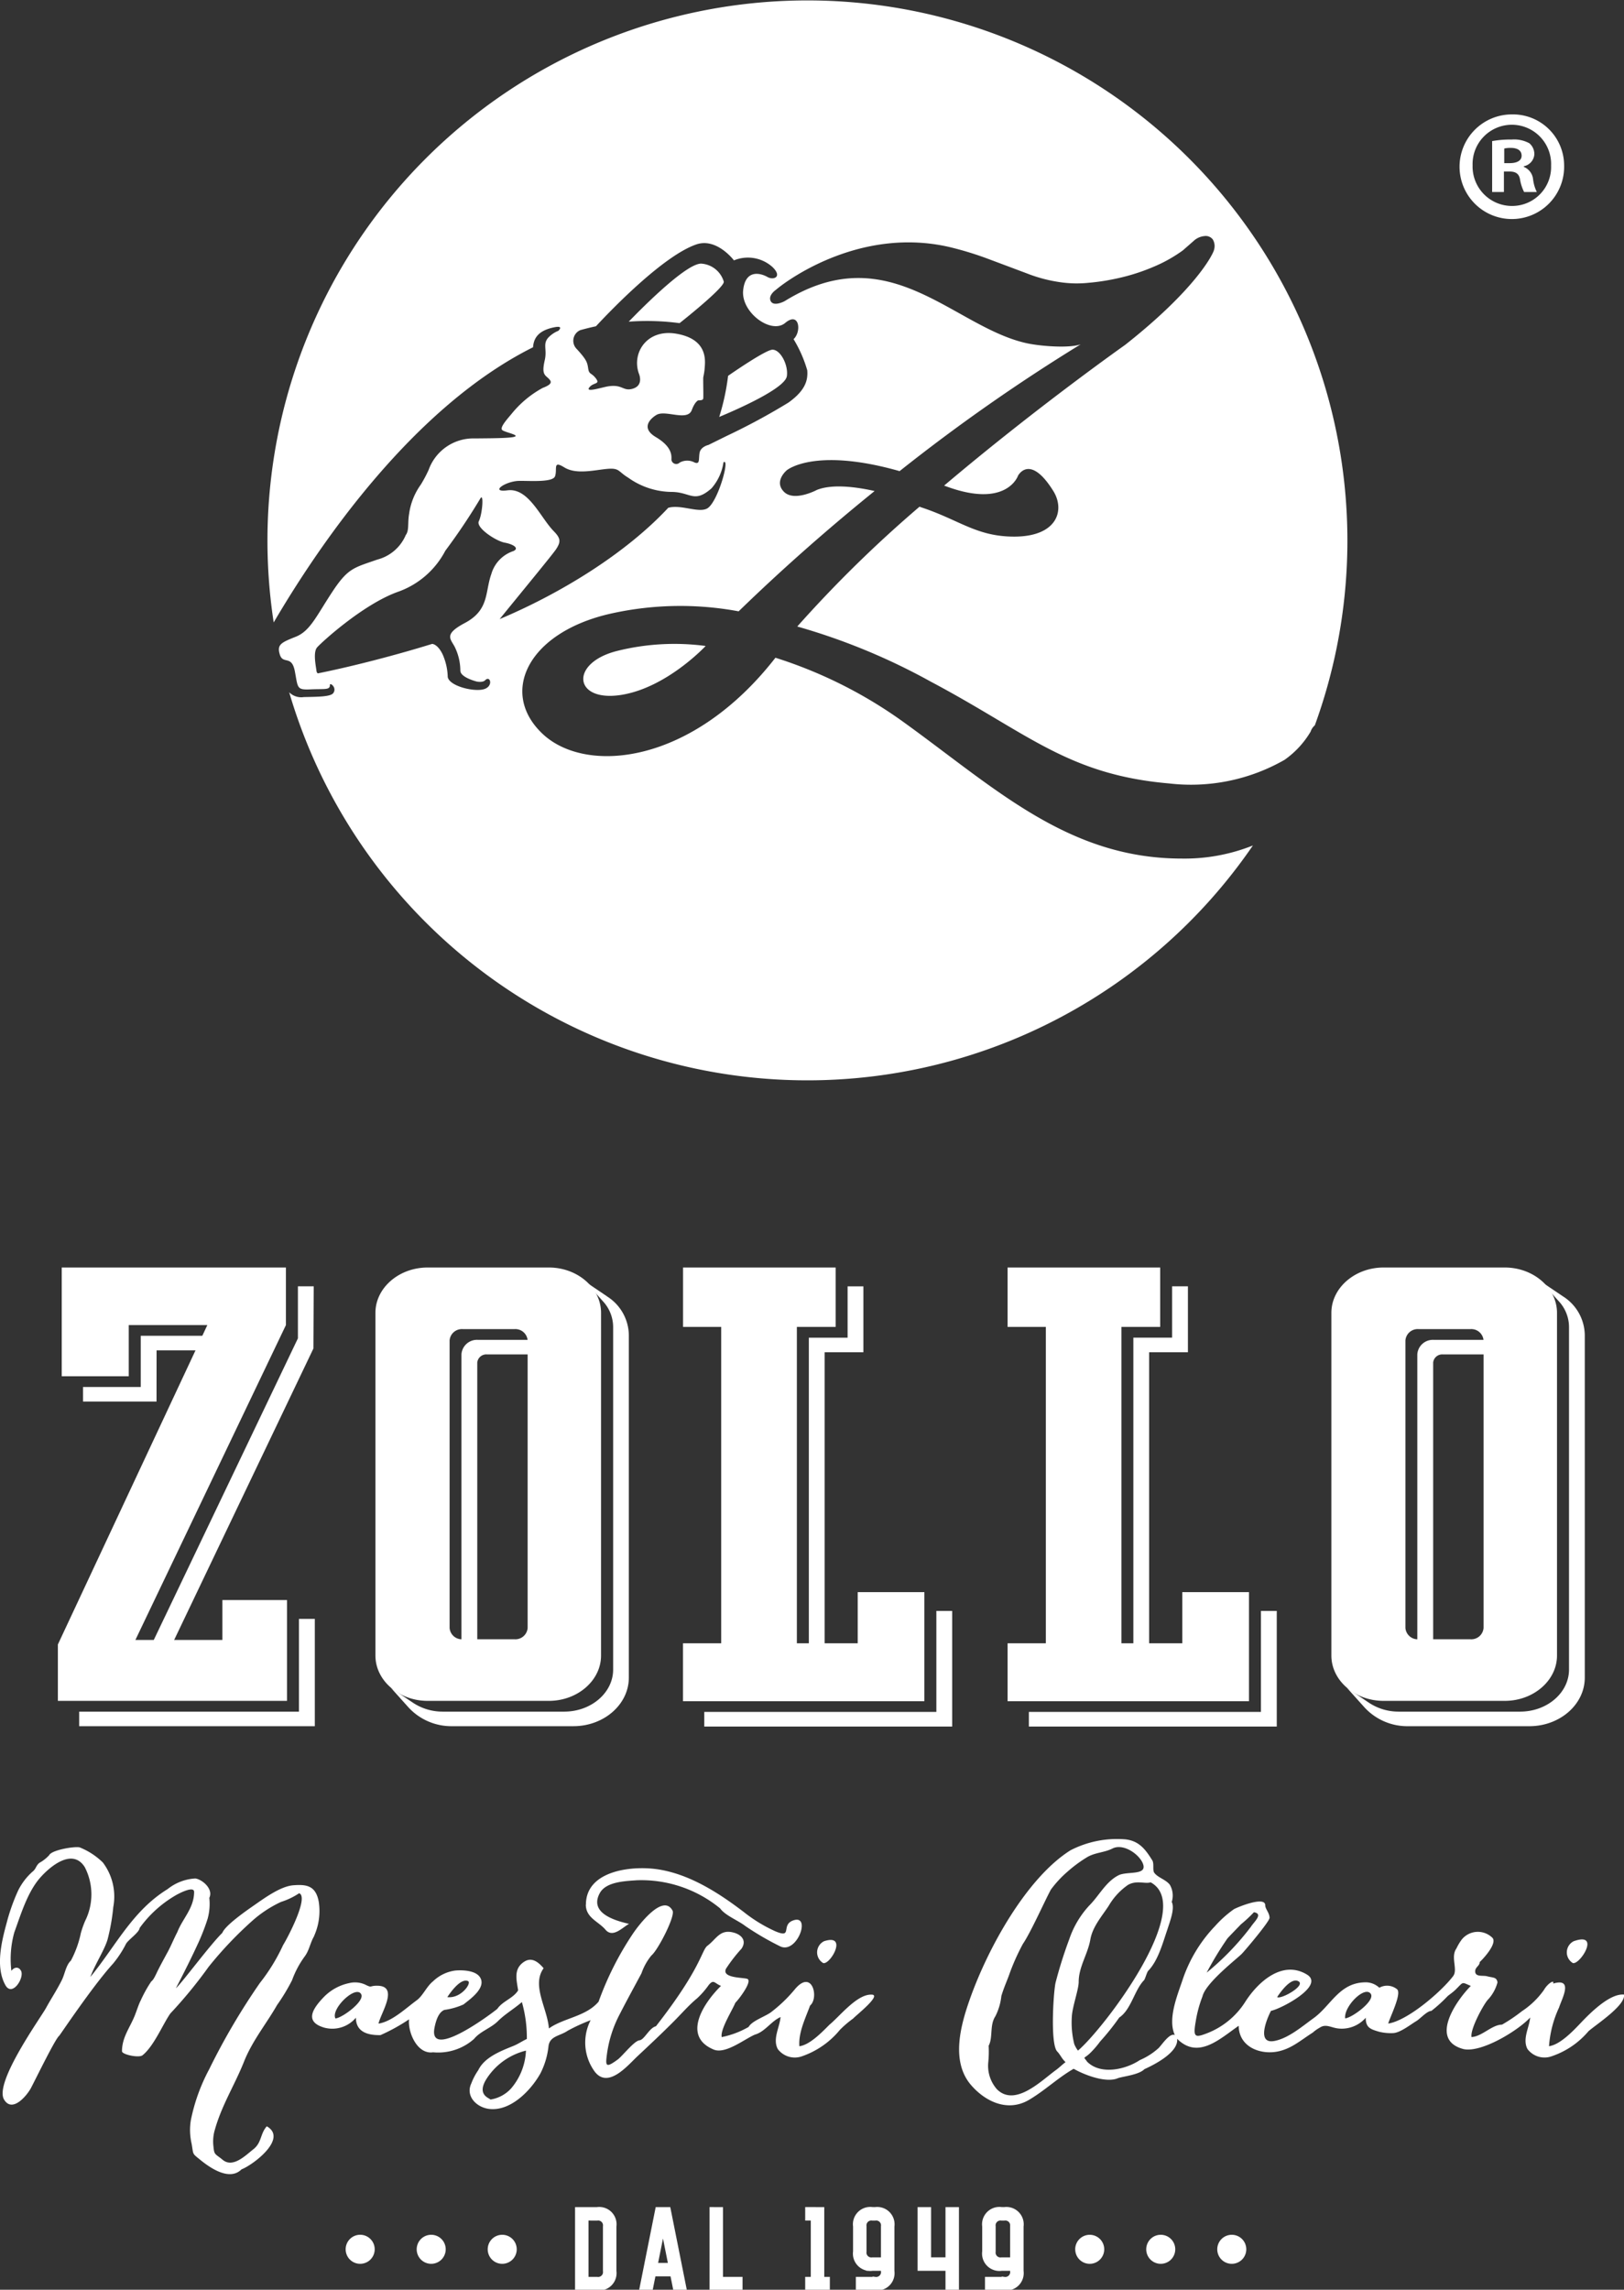 <svg xmlns="http://www.w3.org/2000/svg" xmlns:xlink="http://www.w3.org/1999/xlink" id="Group_377" data-name="Group 377" width="187.294" height="263.978" viewBox="0 0 187.294 263.978"><rect x="0" y="0" width="187.294" height="263.978" fill="#333333" stroke="none"/><defs><clipPath id="clip-path"><rect id="Rectangle_80" data-name="Rectangle 80" width="187.294" height="263.978" fill="none"></rect></clipPath></defs><g id="Group_119" data-name="Group 119" clip-path="url(#clip-path)"><path id="Path_1554" data-name="Path 1554" d="M19.825,240.3,37.4,203.539v-6h1.823l-.037,7.175L22.176,240.3Zm78.321-35.157h4.471v-7.6h-1.823v5.918H96.326v37.224h1.82ZM57.681,240.165l.633.144-.191-.62a.75.75,0,0,1-.039-.216V206.325a1.048,1.048,0,0,1,1.133-.932h6a1.292,1.292,0,0,1,.294.038l.63.144-.188-.618a1.861,1.861,0,0,0-1.812-1.245h-6a1.791,1.791,0,0,0-1.881,1.68v33.151a1.724,1.724,0,0,0,1.418,1.621m110.247,0,.631.143-.191-.62a.731.731,0,0,1-.037-.216V206.325a1.048,1.048,0,0,1,1.132-.932h6a1.243,1.243,0,0,1,.29.038l.632.146-.188-.62a1.853,1.853,0,0,0-1.806-1.244h-6.006a1.793,1.793,0,0,0-1.884,1.68v33.151a1.724,1.724,0,0,0,1.423,1.621m-32.349-35.023h4.471v-7.6h-1.823v5.918h-4.47v37.224h1.821ZM37.52,246.577H12.172v1.679H39.349V235.882H37.52Zm110.942.031H121.7v1.684h28.59V234.966h-1.826ZM183.3,198.7l-2.5-1.684,2.015,2.246a4.384,4.384,0,0,1,1.18,2.949v39.512c0,2.675-2.531,4.851-5.645,4.851h-13.98a6.176,6.176,0,0,1-3.467-1.037l-2.5-1.686,2.015,2.247a6.717,6.717,0,0,0,5.026,2.155H179.42c3.526,0,6.393-2.512,6.393-5.6V203.143A5.364,5.364,0,0,0,183.3,198.7m-162.2,6.228h7.423l.785-1.682H19.274v5.9H12.616v1.679h8.478Zm51.965-6.222-2.5-1.689,2.014,2.25a4.381,4.381,0,0,1,1.176,2.944v39.512c0,2.675-2.533,4.851-5.646,4.851H54.12a6.173,6.173,0,0,1-3.468-1.037l-2.51-1.691,2.021,2.252a6.724,6.724,0,0,0,5.027,2.154H69.17c3.527,0,6.395-2.512,6.395-5.6V203.143a5.36,5.36,0,0,0-2.507-4.435m37.974,47.9H84.265v1.684h28.59V234.966h-1.823Z" transform="translate(-3.042 -49.243)" fill="#fff"></path><path id="Path_1555" data-name="Path 1555" d="M9.344,194.823H35.2v6.638l-17.36,36.3H27.874v-4.6h7.45v11.621H8.9v-6.5l17.237-36.823H17.074v5.9H9.344Zm62.2,5.225c0-2.872-2.708-5.225-6.018-5.225H51.543c-3.311,0-6.02,2.353-6.02,5.225v39.513c0,2.873,2.709,5.223,6.02,5.223H65.524c3.31,0,6.018-2.35,6.018-5.223Zm-8.467,36.33a1.419,1.419,0,0,1-1.5,1.305h-6a1.417,1.417,0,0,1-1.5-1.305V203.232a1.419,1.419,0,0,1,1.5-1.308h6a1.421,1.421,0,0,1,1.5,1.308Zm118.715-36.33c0-2.872-2.711-5.225-6.022-5.225h-13.98c-3.308,0-6.019,2.353-6.019,5.225v39.513c0,2.873,2.711,5.223,6.019,5.223h13.98c3.311,0,6.022-2.35,6.022-5.223Zm-8.47,36.33a1.416,1.416,0,0,1-1.5,1.305h-6.006a1.419,1.419,0,0,1-1.505-1.305V203.232a1.42,1.42,0,0,1,1.505-1.308h6.006a1.417,1.417,0,0,1,1.5,1.308Zm-72.177-4.131v5.9H94.126V201.673H98.6v-6.85h-17.6v6.85H85.4v36.472H80.994v6.676h27.838V232.247Zm37.432,0v5.9h-7.018V201.673h4.47v-6.85h-17.6v6.85h4.41v36.472h-4.41v6.676h27.84V232.247Z" transform="translate(-2.225 -48.694)" fill="#fff"></path><path id="Path_1556" data-name="Path 1556" d="M91.064,339.637a1.706,1.706,0,0,1,1.931,1.931v5.148a1.706,1.706,0,0,1-1.931,1.931H88.812v-9.01Zm-1.287.965v7.079h1.287a.853.853,0,0,0,.965-.965v-5.148a.853.853,0,0,0-.965-.965Z" transform="translate(-22.198 -84.89)" fill="#fff"></path><path id="Path_1557" data-name="Path 1557" d="M91.064,339.637a1.706,1.706,0,0,1,1.931,1.931v5.148a1.706,1.706,0,0,1-1.931,1.931H88.812v-9.01Zm-1.287.965v7.079h1.287a.853.853,0,0,0,.965-.965v-5.148a.853.853,0,0,0-.965-.965Z" transform="translate(-22.198 -84.89)" fill="none" stroke="#fff" stroke-miterlimit="10" stroke-width="0.587"></path><path id="Path_1558" data-name="Path 1558" d="M98.741,348.647l1.8-9.01h1.2l1.8,9.01h-.966l-.322-1.609h-2.226l-.323,1.609Zm1.48-2.574h1.841l-.92-4.6Z" transform="translate(-24.68 -84.89)" fill="#fff"></path><path id="Path_1559" data-name="Path 1559" d="M98.741,348.647l1.8-9.01h1.2l1.8,9.01h-.966l-.322-1.609h-2.226l-.323,1.609Zm1.48-2.574h1.841l-.92-4.6Z" transform="translate(-24.68 -84.89)" fill="none" stroke="#fff" stroke-miterlimit="10" stroke-width="0.587"></path><path id="Path_1560" data-name="Path 1560" d="M110.458,339.637v8.044h2.253v.965h-3.218v-9.01Z" transform="translate(-27.367 -84.89)" fill="#fff"></path><path id="Path_1561" data-name="Path 1561" d="M110.458,339.637v8.044h2.253v.965h-3.218v-9.01Z" transform="translate(-27.367 -84.89)" fill="none" stroke="#fff" stroke-miterlimit="10" stroke-width="0.587"></path><path id="Path_1562" data-name="Path 1562" d="M125.812,339.637v8.044h.643v.965H124.2v-.965h.644V340.6H124.2v-.965Z" transform="translate(-31.044 -84.89)" fill="#fff"></path><path id="Path_1563" data-name="Path 1563" d="M125.812,339.637v8.044h.643v.965H124.2v-.965h.644V340.6H124.2v-.965Z" transform="translate(-31.044 -84.89)" fill="none" stroke="#fff" stroke-miterlimit="10" stroke-width="0.587"></path><path id="Path_1564" data-name="Path 1564" d="M133.81,339.637a1.706,1.706,0,0,1,1.931,1.931v5.148a1.706,1.706,0,0,1-1.931,1.931h-1.93v-.965h1.93a.853.853,0,0,0,.965-.965v-.322h-1.287a1.706,1.706,0,0,1-1.93-1.931v-2.9a1.706,1.706,0,0,1,1.93-1.931Zm.965,1.931a.853.853,0,0,0-.965-.965h-.322a.854.854,0,0,0-.965.965v2.9a.854.854,0,0,0,.965.965h1.287Z" transform="translate(-32.882 -84.89)" fill="#fff"></path><path id="Path_1565" data-name="Path 1565" d="M133.81,339.637a1.706,1.706,0,0,1,1.931,1.931v5.148a1.706,1.706,0,0,1-1.931,1.931h-1.93v-.965h1.93a.853.853,0,0,0,.965-.965v-.322h-1.287a1.706,1.706,0,0,1-1.93-1.931v-2.9a1.706,1.706,0,0,1,1.93-1.931Zm.965,1.931a.853.853,0,0,0-.965-.965h-.322a.854.854,0,0,0-.965.965v2.9a.854.854,0,0,0,.965.965h1.287Z" transform="translate(-32.882 -84.89)" fill="none" stroke="#fff" stroke-miterlimit="10" stroke-width="0.587"></path><path id="Path_1566" data-name="Path 1566" d="M142.452,339.637v5.792H144.7v-5.792h.965v9.01H144.7v-2.252h-3.218v-6.757Z" transform="translate(-35.364 -84.89)" fill="#fff"></path><path id="Path_1567" data-name="Path 1567" d="M142.452,339.637v5.792H144.7v-5.792h.965v9.01H144.7v-2.252h-3.218v-6.757Z" transform="translate(-35.364 -84.89)" fill="none" stroke="#fff" stroke-miterlimit="10" stroke-width="0.587"></path><path id="Path_1568" data-name="Path 1568" d="M153.668,339.637a1.706,1.706,0,0,1,1.931,1.931v5.148a1.706,1.706,0,0,1-1.931,1.931h-1.931v-.965h1.931a.853.853,0,0,0,.965-.965v-.322h-1.287a1.706,1.706,0,0,1-1.931-1.931v-2.9a1.706,1.706,0,0,1,1.931-1.931Zm.965,1.931a.853.853,0,0,0-.965-.965h-.322a.854.854,0,0,0-.966.965v2.9a.854.854,0,0,0,.966.965h1.287Z" transform="translate(-37.845 -84.89)" fill="#fff"></path><path id="Path_1569" data-name="Path 1569" d="M153.668,339.637a1.706,1.706,0,0,1,1.931,1.931v5.148a1.706,1.706,0,0,1-1.931,1.931h-1.931v-.965h1.931a.853.853,0,0,0,.965-.965v-.322h-1.287a1.706,1.706,0,0,1-1.931-1.931v-2.9a1.706,1.706,0,0,1,1.931-1.931Zm.965,1.931a.853.853,0,0,0-.965-.965h-.322a.854.854,0,0,0-.966.965v2.9a.854.854,0,0,0,.966.965h1.287Z" transform="translate(-37.845 -84.89)" fill="none" stroke="#fff" stroke-miterlimit="10" stroke-width="0.587"></path><path id="Path_1570" data-name="Path 1570" d="M36.222,293.881c-.44.737-.55,1.6-1.061,2.3a10.871,10.871,0,0,0-1.476,2.762,22.648,22.648,0,0,1-1.734,2.871c-1.213,2.132-2.846,4.1-3.809,6.521-1.122,2.815-2.645,5.121-3.435,8.113a4.793,4.793,0,0,0-.088,1.691c.089.977.189.8,1.066,1.519,1.184.974,2.642-.52,3.54-1.226.978-.77.773-1.787,1.544-2.642,2.475,1.412-1.622,4.479-2.913,4.963-1.333,1.334-3.462-.038-4.74-1.079-.979-.8-.785-.544-1.016-1.874a6.915,6.915,0,0,1-.089-2.719,21.283,21.283,0,0,1,2.111-5.859,76.861,76.861,0,0,1,5.848-9.953,21.5,21.5,0,0,0,2.677-4.367c.523-.832,3.005-5.55,1.853-5.982a8.191,8.191,0,0,1-2.088,1,13.633,13.633,0,0,0-3.146,2.028,43.658,43.658,0,0,0-5.217,5.472,52.548,52.548,0,0,1-4.4,5.36c-.86,1.218-1.884,3.754-3.213,4.823-.412.331-2.366-.079-2.366-.464,0-1.57.856-2.633,1.439-4.031.225-.541.5-1.427.711-1.81a14.909,14.909,0,0,1,1.232-2.218c.26-.151.57-.881.717-1.18.341-.694.719-1.37,1.087-2.055.417-.736.789-1.671,1.2-2.453.595-1.539,1.93-2.763,1.93-4.619,0-.783-1.91.254-2.205.435a13.453,13.453,0,0,0-4.08,3.725c-.047.527-1.351,1.373-1.583,1.851a12.12,12.12,0,0,1-1.5,2.277c-2.312,2.527-6.192,8.353-6.192,8.294-.443.332-2.633,4.839-3.265,6.039-.452.841-2.142,2.9-3.092,1.313-1.173-1.96,4.253-9.478,4.838-10.557.6-1.1,1.308-2.155,1.853-3.279.317-.659.454-1.666,1.015-2.18a11.832,11.832,0,0,0,1.149-3.18,11.573,11.573,0,0,1,.491-1.392,6.851,6.851,0,0,0-.039-6.209c-1.393-2.21-3.9-.161-5.079,1.147-1.507,1.664-2.276,4.26-3.045,6.37a11.386,11.386,0,0,0-.341,4.437c.347-.444.818-.5,1.1-.027.46.8-1,3.1-1.793,1.673-1.163-2.093-.44-5,.15-7.168a22.572,22.572,0,0,1,1.322-3.729,7.133,7.133,0,0,1,1.673-2.191c.438-.326.388-.823.947-1.1a4.459,4.459,0,0,0,.962-.79c.272-.587,2.874-1.036,3.51-.9a8.1,8.1,0,0,1,2.683,1.749,6.509,6.509,0,0,1,1.2,5.13,23.681,23.681,0,0,1-.662,3.75c-.34,1.174-1.445,2.854-1.98,4.312,2.911-3.538,4.839-7.625,8.906-10.128a5.623,5.623,0,0,1,3.211-1.227c.85.145,2.085,1.248,1.6,2.233a6.4,6.4,0,0,1-.2,2.43,24.639,24.639,0,0,1-1.041,2.7c-.831,1.812-1.7,3.536-2.614,5.292.71-.627,3.951-5.025,5.357-6.384.315-.853,2.761-2.552,3.621-3.149,1.143-.793,3.072-2.221,4.549-2.336,1.52-.119,2.6.022,2.947,1.883a7.016,7.016,0,0,1-.545,3.986h0m31.348-3.646c0,1.527,1.45,1.941,2.255,2.883.843,1.025,1.979-.253,2.729-.659-1.69-.385-4.647-1.265-3.354-3.579.748-1.3,2.95-1.349,4.27-1.448a14.34,14.34,0,0,1,9.586,3.241c.593.83,2.073,1.385,2.907,2.034A32.63,32.63,0,0,0,89.891,295c1.988,1.115,3.741-3.7,1.591-2.946-1.48.519.005,2.135-2.089,1.242a17.184,17.184,0,0,1-3.6-2.2c-2.853-2.179-6.169-4.322-9.8-4.913-3.03-.493-8.419.082-8.419,4.047m32.86,10.381c1.445-.09-1.721,2.392-2.039,2.753a11.942,11.942,0,0,0-1.531,1.308,9.766,9.766,0,0,1-4.335,3.032,2.452,2.452,0,0,1-2.835-.83c-.608-1.179.231-2.5.325-3.679-1.074.472-1.8,1.7-2.957,2.025-1.193.506-3.416,2.306-4.774,1.714-3.69-1.551-1.088-5.421.865-7.334-.749-.28-.836-.828-1.437-.072a9.4,9.4,0,0,1-1.337,1.523c-.944.779-1.795,1.772-2.669,2.645-1.373,1.379-2.734,2.654-4.173,4-1.091,1.017-3.373,3.816-4.935,1.809a5.663,5.663,0,0,1-.486-5.946,20.779,20.779,0,0,0-2.658,1.222c-.894.611-2.046.586-2.2,1.769a8.936,8.936,0,0,1-.936,3.149c-1.108,1.973-3.435,4.372-5.89,4.09-1.468-.168-2.777-1.472-2.074-2.948a7.054,7.054,0,0,1,.8-1.52c.726-1.512,2.629-2.217,4.058-2.8.531-.215,1.022-.557,1.544-.8a14.878,14.878,0,0,0-.572-4.253c-.882.767-1.936,1.374-2.758,2.194s-2.027,1.16-2.768,2.063a6.231,6.231,0,0,1-4.714,1.533c-1.861.268-2.931-2.354-2.772-3.8a21.482,21.482,0,0,1-3.294,1.819c-1.392.029-2.836-.32-2.836-2.006a3.559,3.559,0,0,1-3.645,1.146c-2.271-.664-1.422-2.112-.057-3.527a5.7,5.7,0,0,1,2.938-1.611,2.835,2.835,0,0,1,1.82.167c.865.434.459.122,1.434.138,2.5.041.39,3.129.118,4.367,1.57-.242,3.162-1.785,4.407-2.689.725-.535,1.136-1.595,1.885-2.192a4.562,4.562,0,0,1,2.549-1.236c.825-.074,2.375-.029,2.879.8.74,1.223-1.25,2.561-1.913,3.107a8.061,8.061,0,0,1-2.21.63c-.7.28-.991,1.307-1.136,2.04-.752,3.783,6.2-1.316,7.24-2.16.588-.881,1.859-1.229,2.4-2.135-.177-1.2-.565-2.481.7-3.3.9-.585,1.665.079,2.241.752-1.422,1.959.436,4.637.609,6.94,1.694-1.213,4.292-1.37,5.733-3.092a35.734,35.734,0,0,1,3.959-7.838c.532-.8,3.453-4.739,4.568-2.651.338.632-1.7,4.575-2.436,5.167a6.644,6.644,0,0,0-1.148,2.058c-.836,1.57-1.691,3.11-2.505,4.707a13.787,13.787,0,0,0-1.467,4.54c-.192,1.421-.2,1.748,1.251.678.512-.379,1.872-2.129,2.486-2.2.572-.062,1.138-1.444,1.9-1.619,5.3-6.784,5.24-8.758,5.954-9.294,1.041-.782,1.433-1.941,3.032-1.5.92.256,1.5.942.882,1.853a17.882,17.882,0,0,0-1.787,2.309c-.5,1.061,1.836,1,2.42,1.155.761.2-1.078,2.546-1.34,2.762-.346.863-1.76,3.079-1.573,3.963a10.282,10.282,0,0,0,3.1-1.169c.434-.765,2.062-1.233,2.722-1.806a16.6,16.6,0,0,0,2.552-2.462c2.051-2.547,2.887.917,1.817,1.8-.536,1.473-1.358,3.109-1.233,4.692,1.228-.164,2.639-1.658,3.475-2.489,1.18-.971,3.126-3.463,4.775-3.463m-41.5,10.82a7.169,7.169,0,0,0,1.716-4.364,7.541,7.541,0,0,0-4.566,3.286c-1.178,1.893.461,2.207.457,2.355a4.055,4.055,0,0,0,2.393-1.277h0m-4.972-12.384c-.837-.356-2,1.271-2.38,1.853,1.589.189,2.852-1.651,2.38-1.853-.119-.05.045.02,0,0m-15.287,4.311c.792-.057,3.495-2.048,2.949-2.835-.656-1-3.5,1.738-2.949,2.835-.005-.009.01-.017,0,0m56.241-6.393c.811.276,2.936-3.424.114-2.512a1.435,1.435,0,0,0-.114,2.512m86.458,0c.812.275,3.293-3.637.114-2.512a1.439,1.439,0,0,0-.114,2.512m5.915,3.647c.18,1.24-3.135,3.386-4.094,4.212a9.527,9.527,0,0,1-4.212,2.88,2.451,2.451,0,0,1-2.834-.83c-.6-1.162.212-2.459.317-3.624-1.442,1.546-5.654,4.1-7.7,3.638-4.008-1.057-.785-5.631.854-7.282-1.109-.454-.784-.521-1.778.452-.288.281-.7.56-.9.731a16.639,16.639,0,0,1-1.875,1.7c-.494,0-1.3.915-1.724,1.168-.686.41-1.907,1.39-2.73,1.39a5.494,5.494,0,0,1-1.582-.159c-1.033-.3-1.531-.494-1.531-1.612a3.666,3.666,0,0,1-3.131,1.243c-.854-.084-1.442-.575-2.156-.11a4.462,4.462,0,0,0-.819.577c-1.352.851-2.451,1.871-4.068,2.187-2.007.387-4.451-.53-4.476-2.969-2.153,1.481-4.665,3.935-7.1,1.5.184,1.565-2.663,3-3.774,3.5-.613.635-2.3.809-3.028,1.028-1.371.626-3.954-.391-5.13-1.071-1.773,1.007-3.317,2.5-5.138,3.576-2.453,1.445-5.02.228-6.68-1.679-2.342-2.692-1.253-6.775-.22-9.741,2.154-6.184,6.682-14.207,11.663-17.342a11.717,11.717,0,0,1,6.337-1.265c1.618.181,2.349,1.2,3.14,2.482.164.434.005.985.161,1.322.395.608,1.338.8,1.825,1.429a2.474,2.474,0,0,1,.221,1.986c.4.756-.259,2.38-.491,3.142-.542,1.558-1.065,3.628-2.259,4.836-.176.332-.26.707-.422,1.019-1.132,1.139-1.5,3.414-2.882,4.329a27.8,27.8,0,0,1-2.2,2.756,10.653,10.653,0,0,1-1.172,1.354c-.766.725-.8.306-.324.988,1.576,1.558,4.446.887,6.071-.194a7.794,7.794,0,0,0,2.162-1.384c.4-.4,1.28-1.787,1.874-1.5-.848-1.833.283-4.554.869-6.292a16.548,16.548,0,0,1,3.779-6.284,12.759,12.759,0,0,1,2.169-1.937c.452-.252,3.607-1.541,3.607-.46,0,.431.5.89.5,1.457,0,.434-2.893,3.839-3.178,4.123-.436.483-4.19,3.352-4.557,4.934a14,14,0,0,0-.782,2.9c-.325,1.865-.072,1.883,1.363,1.328a9.112,9.112,0,0,0,4.322-3.555c1.43-2.266,4.276-4.934,7.144-3.191,2.09,1.271-2.9,3.921-4.145,4.184-.464.869-1.71,3.857.38,3.474,1.622-.3,3.227-1.691,4.534-2.633,1.972-1.419,2.936-4.032,5.852-4.126a2.3,2.3,0,0,1,1.726.62,1.824,1.824,0,0,1,2.033.164c.617.461-.863,3.336-1,3.966,2.246-.344,6.119-3.681,7.478-5.465.585-.762-.331-2.2.385-3.2a5.865,5.865,0,0,1,.633-1.05,2.39,2.39,0,0,1,3.535-.15c.515.644-.989,2.311-1.485,2.774,0,.446-.522.576-.522,1.065,0,.686.86.447,1.347.569.779.2,1.106.088,1.228.7a4.677,4.677,0,0,1-1.149,2.048c-.538.644-2.016,3.368-1.849,4.266,1.211-.063,2.362-1.431,3.514-1.431a18.9,18.9,0,0,0,2.288-1.544,9.48,9.48,0,0,0,2.552-2.462c.438-.768,1.257-1.235,1.052-.728,2.423-.721.992,1.781.692,2.751a12.668,12.668,0,0,0-1.161,4.469c1.256-.169,2.754-1.73,3.588-2.61,1.058-1.118,3.394-3.506,5.061-3.342m-65.544,8.719c.4-.284.743-.638,1.136-.933-.447-.413-.611-.879-.98-1.247-.8-.94-.405-6.924-.169-7.917a50.909,50.909,0,0,1,1.58-5.009,10.811,10.811,0,0,1,2.341-3.917c1.088-1.088,1.871-2.7,3.331-3.446,1-.513,3.431.083,2.8-1.4-.468-1.084-2.282-2.33-3.518-1.676-.937.464-2.016.446-2.921,1a15.54,15.54,0,0,0-2.2,1.621,12.6,12.6,0,0,0-1.948,2.094c-.65,1.169-2.32,4.939-3.237,6.273a25.684,25.684,0,0,0-1.48,3.27c-.329.965-.667,1.625-1,2.731a6.722,6.722,0,0,1-.694,2.342c-.683,1.04-.254,2.429-.772,3.393a12.619,12.619,0,0,1-.04,1.867,4.086,4.086,0,0,0,.994,3.148c2.083,2.082,5.109-.977,6.775-2.191m2.141-3.022a3.37,3.37,0,0,0,.43.758c2.99-2.525,13.653-16.557,8.381-19.4-.619.211-1.636-.272-2.615.3a7.539,7.539,0,0,0-2.216,2.4c-.755,1.165-1.863,2.4-2.121,3.888-.291,1.682-1.346,3.161-1.346,4.894,0,.851-.683,2.71-.782,3.891a10.3,10.3,0,0,0,.269,3.262c.032.134-.041-.176,0,0m31.245-2.951c.792-.061,3.5-2.046,2.95-2.835-.692-.971-3.123,1.466-2.95,2.835,0-.01.01-.017,0,0m-5.461-4.311c-.833-.357-2,1.274-2.379,1.853.4.329,3.495-1.406,2.379-1.853-.119-.047.045.02,0,0m-6.553-6.537c-.174.187-1.488,1.533-1.568,1.64a38.23,38.23,0,0,0-2.391,3.938,31,31,0,0,0,5.107-5.294c.352-.564,1.46-1.485.345-1.674a15.635,15.635,0,0,1-1.493,1.391h0" transform="translate(0 -70.653)" fill="#fff"></path><path id="Path_1571" data-name="Path 1571" d="M53.149,345.172a1.674,1.674,0,1,1,1.673,1.673,1.67,1.67,0,0,1-1.673-1.673" transform="translate(-13.284 -85.855)" fill="#fff"></path><path id="Path_1572" data-name="Path 1572" d="M64.071,345.172a1.673,1.673,0,1,1,1.673,1.673,1.67,1.67,0,0,1-1.673-1.673" transform="translate(-16.014 -85.855)" fill="#fff"></path><path id="Path_1573" data-name="Path 1573" d="M74.992,345.172a1.673,1.673,0,1,1,1.673,1.673,1.67,1.67,0,0,1-1.673-1.673" transform="translate(-18.744 -85.855)" fill="#fff"></path><path id="Path_1574" data-name="Path 1574" d="M165.324,345.172A1.673,1.673,0,1,1,167,346.846a1.67,1.67,0,0,1-1.673-1.673" transform="translate(-41.321 -85.855)" fill="#fff"></path><path id="Path_1575" data-name="Path 1575" d="M176.245,345.172a1.673,1.673,0,1,1,1.673,1.673,1.67,1.67,0,0,1-1.673-1.673" transform="translate(-44.051 -85.855)" fill="#fff"></path><path id="Path_1576" data-name="Path 1576" d="M187.167,345.172a1.673,1.673,0,1,1,1.673,1.673,1.67,1.67,0,0,1-1.673-1.673" transform="translate(-46.781 -85.855)" fill="#fff"></path><path id="Path_1577" data-name="Path 1577" d="M118.389,56.8c.182-1.285-.736-3.05-1.655-3.05-.809,0-5.124,3.014-5.124,3.014a26.528,26.528,0,0,1-1.023,4.737c2.407-1,7.606-3.335,7.8-4.7" transform="translate(-27.64 -13.435)" fill="#fff"></path><path id="Path_1578" data-name="Path 1578" d="M102.541,47.377s5.308-4.179,5.088-4.8a2.906,2.906,0,0,0-2.609-2.059c-1.7.007-6.475,4.757-8.347,6.693a28.429,28.429,0,0,1,5.869.171" transform="translate(-24.162 -10.126)" fill="#fff"></path><path id="Path_1579" data-name="Path 1579" d="M146.57,98.983c-13.128,0-21.562-8.156-32.119-15.76a52.137,52.137,0,0,0-14.742-7.394C90.1,88.172,77.891,89.3,72.887,84.634c-5.125-4.784-1.7-11.829,8.023-13.934a36.847,36.847,0,0,1,14.556-.221c5.37-5.214,10.725-9.863,15.681-13.869-2.167-.485-4.87-.831-6.643-.134,0,0-2.646,1.423-3.825.209s.332-2.463.332-2.463,3.152-2.71,13.018.093A211.155,211.155,0,0,1,134.908,39.7c-1.427.485-4.74.191-6.194-.125-8.491-1.847-15.834-12.362-27.953-4.851,0,0-1.239.666-1.591,0s.584-1.305.584-1.305c1.684-1.427,10-7.248,20.006-4.942a37.786,37.786,0,0,1,4.707,1.454q2.256.843,4.287,1.607a16.942,16.942,0,0,0,3.788.995,13.124,13.124,0,0,0,3.215.077A26.1,26.1,0,0,0,139.544,32a23.082,23.082,0,0,0,3.826-1.263,16.622,16.622,0,0,0,3.33-1.874l1.224-1.072a2.111,2.111,0,0,1,1.263-.574,1.027,1.027,0,0,1,.958.383,1.481,1.481,0,0,1,.152,1.185c-.1.511-2.114,4.557-10.265,10.982,0,0-10.181,7.174-20.871,16.219l.156.053c7.072,2.65,8.368-1.193,8.368-1.193s1.343-2.612,4.07,1.761c1.38,2.215.456,5.272-4.543,5.259-4.348-.012-6.3-1.937-10.718-3.385l-.167-.065a144.258,144.258,0,0,0-14.1,13.813,73.006,73.006,0,0,1,15.41,6.364c11.167,5.915,15.758,10.716,27.471,11.729A21.736,21.736,0,0,0,158.426,87.6a10.522,10.522,0,0,0,3.006-3.252,1.625,1.625,0,0,1,.486-.728A62.274,62.274,0,1,0,41.844,71.76c5.421-9.251,16.171-24.864,29.91-31.725.07-.9.452-1.919,2.485-2.309,1.1-.211.455.388.455.388l0,.014a3.354,3.354,0,0,0-1.067.681c-.836.794-.224,1.4-.518,2.693s-.146,1.617.223,1.94c.557.485.824.788-.469,1.282a11.976,11.976,0,0,0-3.611,3.021c-.618.731-1.331,1.548-1.058,1.829.311.32,3.193.769.227.91-.872.042-1.856.048-3.376.062a5.478,5.478,0,0,0-5.331,3.626,15.446,15.446,0,0,1-.905,1.7,7.515,7.515,0,0,0-1.35,3.391c-.179,1.02.022,1.9-.381,2.417a4.9,4.9,0,0,1-3.274,2.83c-2.72.956-3.381.956-5.22,3.753s-2.538,4.484-4.193,5.146-2.207.884-1.838,2.06,1.361,0,1.728,1.913.184,2.171,1.8,2.095,2.21.088,2.247-.452c-.083-.452.877.229.38.89-.32.422-1.847.416-3.39.449a1.967,1.967,0,0,1-1.687-.551A62.287,62.287,0,0,0,154.775,97.473a21.228,21.228,0,0,1-8.2,1.51M77.18,38.066c.605-.166,1.213-.322,1.828-.45,1.74-1.87,7.755-8.123,11.576-9.436,2.354-.809,4.34,1.839,4.34,1.839a4.229,4.229,0,0,1,4.449.772c1.178,1.141.111,1.544-.587,1.141s-2.54-.993-2.8,1.544,3.238,5.112,4.854,3.751,1.913.992.959,1.874a14.639,14.639,0,0,1,1.581,3.6c.074,1.031-.112,2.243-2.172,3.713a74.754,74.754,0,0,1-7.1,3.834h0L91.975,51.3s-.9.193-1.019.929.066,1.322-.557,1.1a1.794,1.794,0,0,0-1.73,0A.561.561,0,0,1,87.714,53c0-.367.184-1.433-1.8-2.61s-.284-2.36.107-2.573c1.056-.574,3.545.794,4.043-.545.369-1,.749-1.117.749-1.117.221,0,.517-.009.564-.179s-.021-2.24.013-2.5a7.934,7.934,0,0,0,.146-.881c.032-.729.608-3.477-3.295-4.128-3.339-.557-5.125,2.2-4.285,4.59,0,0,.649,1.428-.8,1.783-1.044.256-1.1-.556-2.736-.3-.771.121-2.81.811-2.111.05.473-.515,1.238-.274.664-1-.5-.638-.749-.392-.857-1.091s-.14-.974-1.319-2.26a1.334,1.334,0,0,1,.386-2.169M62.746,74.626a6.253,6.253,0,0,1,.624,2.684c0,.7,1.435,1.139,1.838,1.25.275.076.876.109,1.081-.2.008,0,.014,0,.019-.007.57-.441.895.909-.393,1.144s-3.846-.467-4-1.453a6.7,6.7,0,0,0-.455-2.276c-.266-.74-.791-1.468-1.337-1.535-4.546,1.409-9.677,2.7-13.2,3.4a.46.46,0,0,1-.14-.24c-.037-.441-.443-2.172.07-2.759s5.3-4.964,9.308-6.4a9.854,9.854,0,0,0,5.478-4.743,70.94,70.94,0,0,0,4.044-6.032c.4-.668.248,1.732-.182,2.633-.359.754,1.981,2.284,2.975,2.467s1.718.638,1.026.969A3.933,3.933,0,0,0,66.937,66.2c-.735,2.061-.212,4.122-3.053,5.627-2.5,1.324-1.616,1.838-1.138,2.795M74.4,63.337c.551-.847.58-1.247-.26-2.1-1.523-1.551-2.906-5.024-5.332-4.707-1.939.254-.53-.887,1.04-1.072.884-.1,4.146.263,4.441-.548s-.3-1.874,1.064-1.029,3.384.329,4.893.182,1.307.3,2.465.994a8.758,8.758,0,0,0,5,1.656c2.207,0,2.6,1.366,4.62-.409a5.838,5.838,0,0,0,1.385-3c.808-.606-.65,4.627-1.877,5.314-1,.56-3.028-.491-4.492-.074-4.98,5.341-12.53,9.923-19.445,12.83,2.55-3.14,6.129-7.477,6.5-8.044" transform="translate(-10.279)" fill="#fff"></path><path id="Path_1580" data-name="Path 1580" d="M93.592,99.783c-5.536,1.384-5.037,5.98.542,5.058,5.234-.865,9.664-5.63,9.664-5.63a27.289,27.289,0,0,0-10.207.572" transform="translate(-22.416 -24.738)" fill="#fff"></path><path id="Path_1581" data-name="Path 1581" d="M236.481,23.453a6.031,6.031,0,1,1-6.012-5.867,5.9,5.9,0,0,1,6.012,5.867m-10.555,0a4.546,4.546,0,0,0,4.58,4.687,4.493,4.493,0,0,0,4.472-4.65,4.529,4.529,0,1,0-9.052-.037m3.612,3.077H228.18V20.662a11.82,11.82,0,0,1,2.255-.179,3.657,3.657,0,0,1,2.039.43,1.628,1.628,0,0,1,.572,1.288,1.506,1.506,0,0,1-1.218,1.361v.071a1.724,1.724,0,0,1,1.073,1.43,4.509,4.509,0,0,0,.43,1.467h-1.466A5.018,5.018,0,0,1,231.4,25.1c-.107-.644-.466-.93-1.216-.93h-.646Zm.037-3.327h.644c.752,0,1.361-.251,1.361-.858,0-.537-.395-.9-1.253-.9a3.176,3.176,0,0,0-.752.073Z" transform="translate(-56.093 -4.395)" fill="#fff"></path></g></svg>
